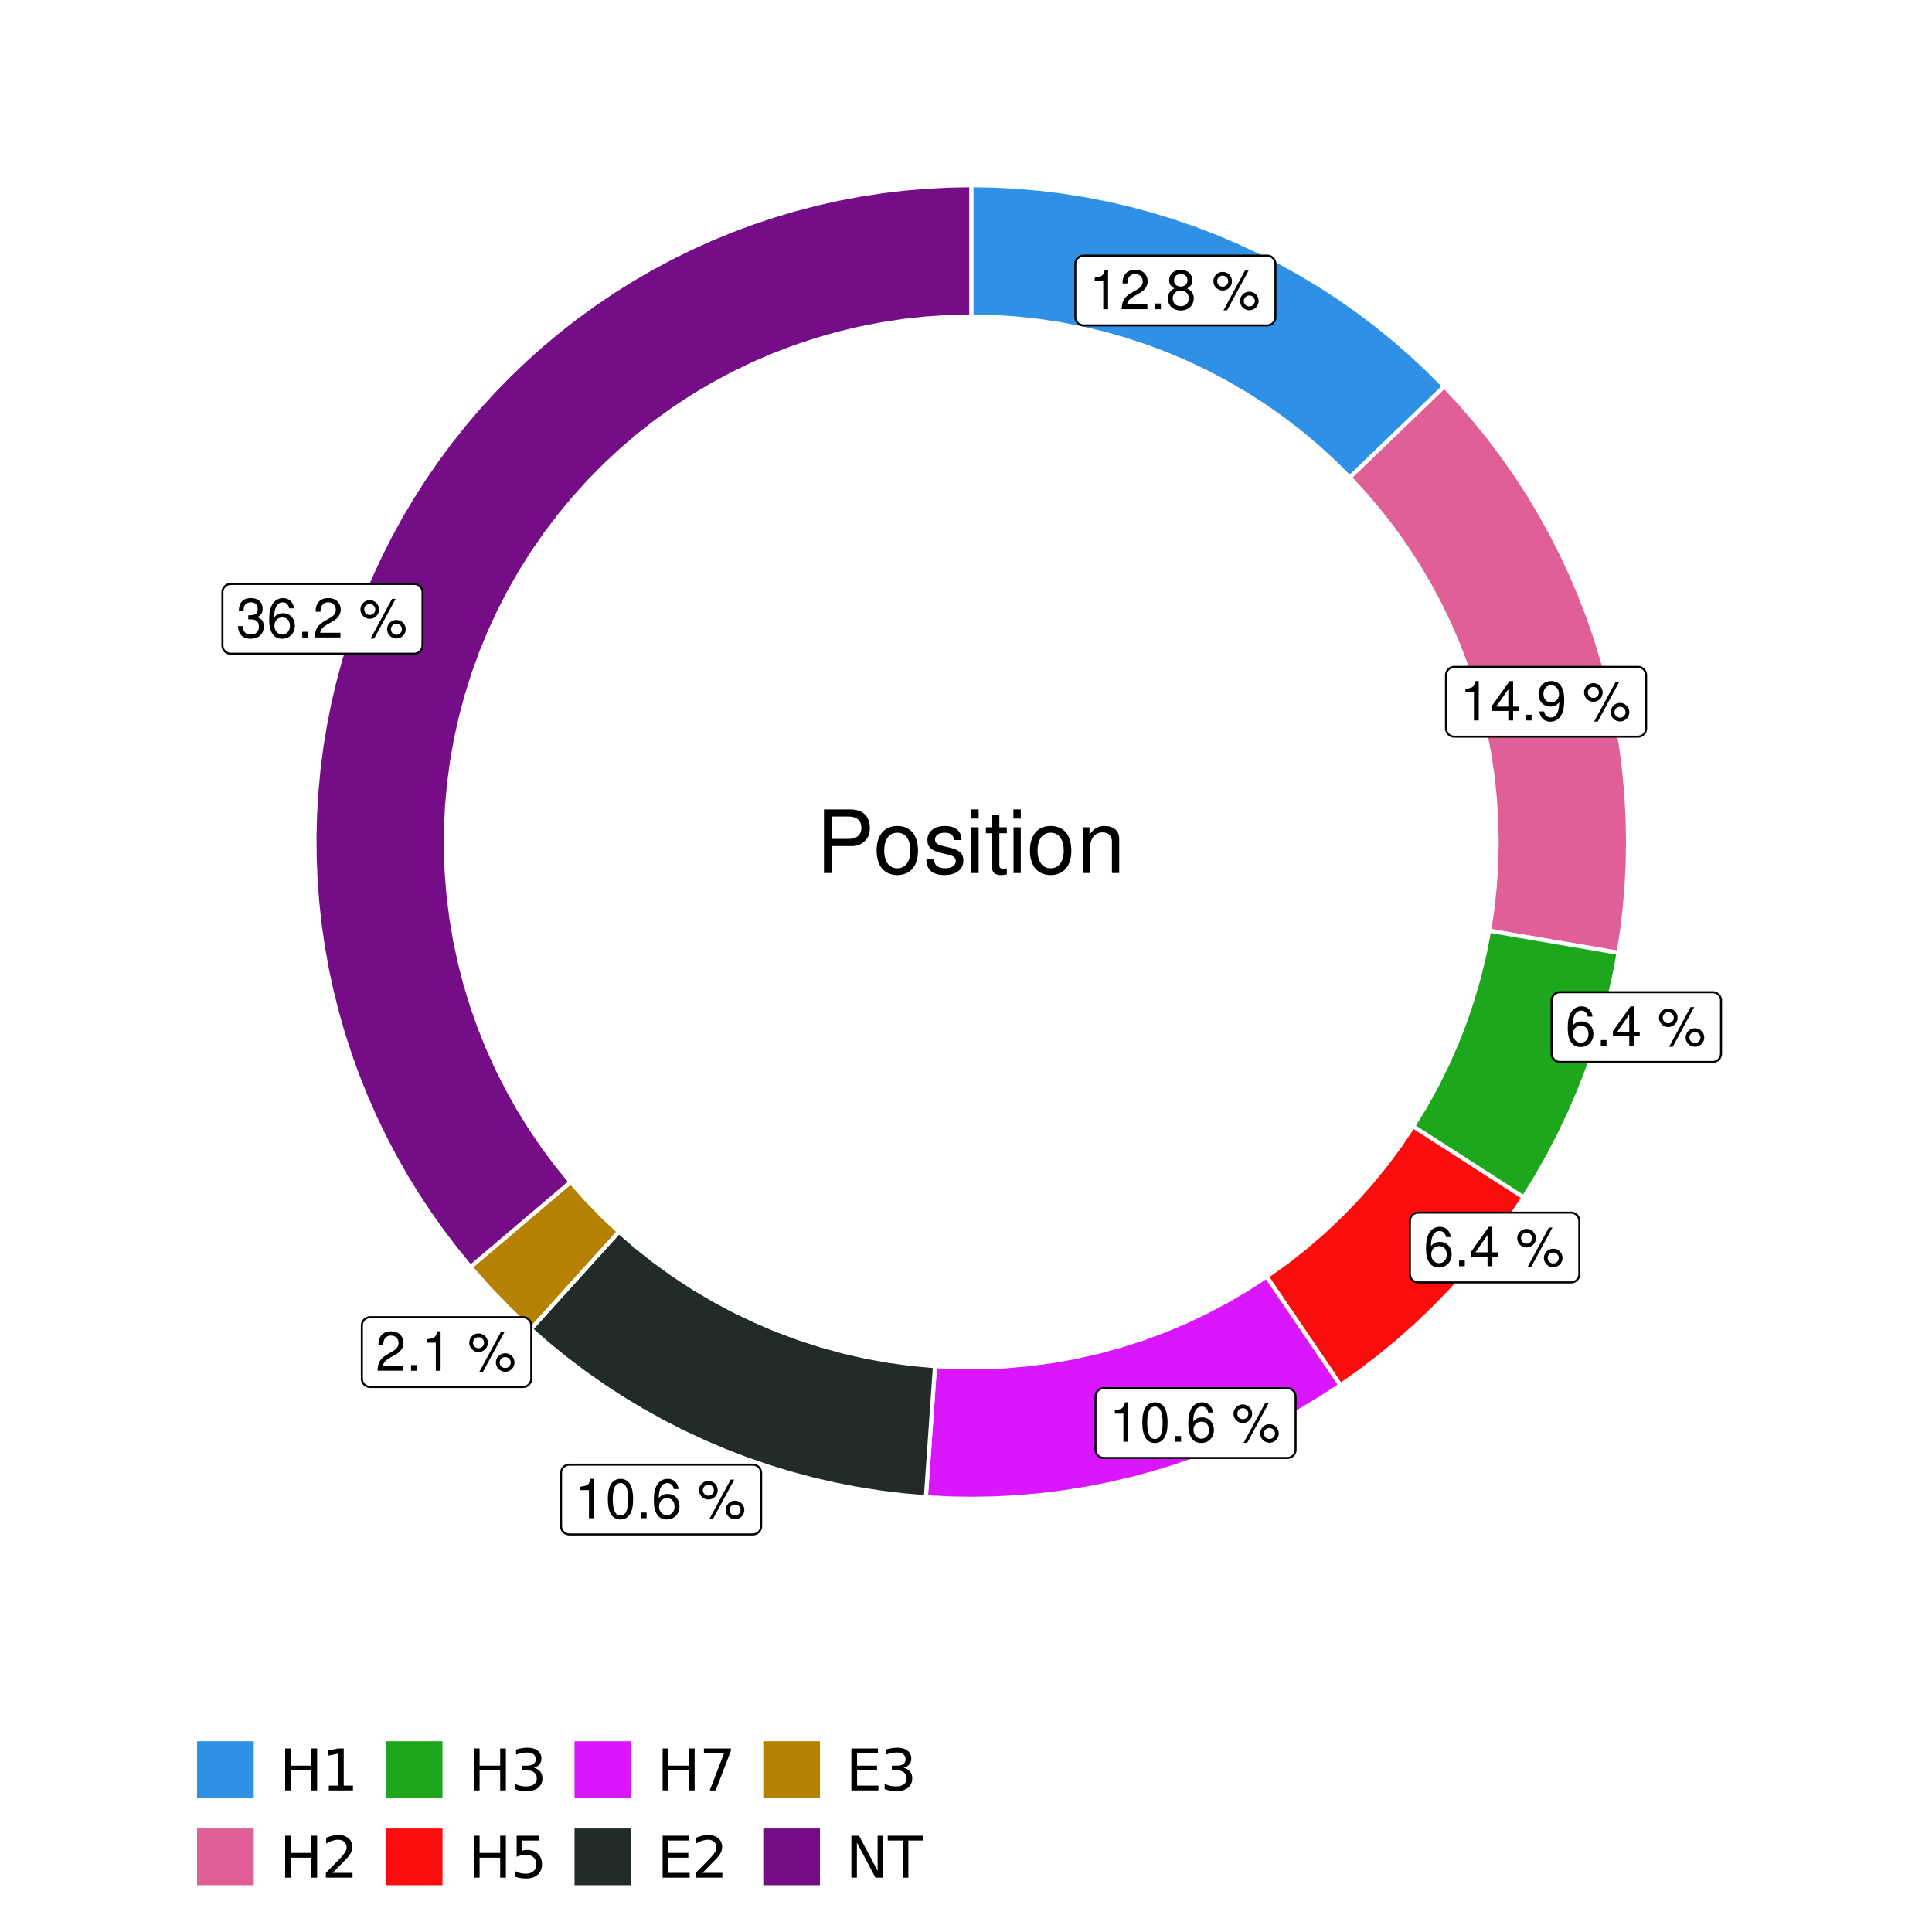 <?xml version="1.0" encoding="UTF-8"?>
<svg xmlns="http://www.w3.org/2000/svg" xmlns:xlink="http://www.w3.org/1999/xlink" width="504pt" height="504pt" viewBox="0 0 504 504" version="1.1">
<defs>
<g>
<symbol overflow="visible" id="glyph0-0">
<path style="stroke:none;" d=""/>
</symbol>
<symbol overflow="visible" id="glyph0-1">
<path style="stroke:none;" d="M 3.688 -7.328 L 3.688 0 L 4.938 0 L 4.938 -10.281 L 4.109 -10.281 C 3.672 -8.703 3.391 -8.484 1.453 -8.234 L 1.453 -7.328 Z M 3.688 -7.328 "/>
</symbol>
<symbol overflow="visible" id="glyph0-2">
<path style="stroke:none;" d="M 7.188 -1.234 L 1.891 -1.234 C 2.016 -2.094 2.469 -2.625 3.719 -3.391 L 5.141 -4.188 C 6.547 -4.969 7.266 -6.016 7.266 -7.281 C 7.266 -8.141 6.922 -8.922 6.328 -9.484 C 5.734 -10.031 4.984 -10.281 4.031 -10.281 C 2.766 -10.281 1.812 -9.828 1.25 -8.938 C 0.891 -8.406 0.734 -7.766 0.719 -6.719 L 1.969 -6.719 C 2 -7.422 2.094 -7.828 2.266 -8.172 C 2.594 -8.797 3.234 -9.188 4 -9.188 C 5.141 -9.188 5.984 -8.359 5.984 -7.25 C 5.984 -6.422 5.516 -5.719 4.625 -5.203 L 3.312 -4.438 C 1.203 -3.234 0.594 -2.266 0.484 -0.016 L 7.188 -0.016 Z M 7.188 -1.234 "/>
</symbol>
<symbol overflow="visible" id="glyph0-3">
<path style="stroke:none;" d="M 2.719 -1.484 L 1.234 -1.484 L 1.234 0 L 2.719 0 Z M 2.719 -1.484 "/>
</symbol>
<symbol overflow="visible" id="glyph0-4">
<path style="stroke:none;" d="M 5.562 -5.422 C 6.609 -6.062 6.938 -6.562 6.938 -7.531 C 6.938 -9.156 5.703 -10.281 3.906 -10.281 C 2.141 -10.281 0.875 -9.156 0.875 -7.547 C 0.875 -6.562 1.203 -6.078 2.25 -5.422 C 1.094 -4.828 0.531 -4 0.531 -2.859 C 0.531 -0.984 1.906 0.328 3.906 0.328 C 5.906 0.328 7.297 -0.984 7.297 -2.859 C 7.297 -4 6.719 -4.828 5.562 -5.422 Z M 3.906 -9.172 C 4.984 -9.172 5.656 -8.531 5.656 -7.5 C 5.656 -6.547 4.969 -5.906 3.906 -5.906 C 2.844 -5.906 2.156 -6.547 2.156 -7.531 C 2.156 -8.531 2.844 -9.172 3.906 -9.172 Z M 3.906 -4.844 C 5.156 -4.844 6.016 -4.031 6.016 -2.828 C 6.016 -1.594 5.172 -0.781 3.875 -0.781 C 2.656 -0.781 1.812 -1.625 1.812 -2.812 C 1.812 -4.031 2.641 -4.844 3.906 -4.844 Z M 3.906 -4.844 "/>
</symbol>
<symbol overflow="visible" id="glyph0-5">
<path style="stroke:none;" d=""/>
</symbol>
<symbol overflow="visible" id="glyph0-6">
<path style="stroke:none;" d="M 2.828 -9.734 C 1.5 -9.734 0.406 -8.641 0.406 -7.312 C 0.406 -5.969 1.5 -4.875 2.844 -4.875 C 4.172 -4.875 5.266 -5.969 5.266 -7.281 C 5.266 -8.656 4.188 -9.734 2.828 -9.734 Z M 2.828 -8.75 C 3.641 -8.75 4.281 -8.109 4.281 -7.297 C 4.281 -6.516 3.625 -5.875 2.844 -5.875 C 2.047 -5.875 1.391 -6.516 1.391 -7.312 C 1.391 -8.109 2.031 -8.75 2.828 -8.75 Z M 8.656 -10.078 L 3.047 0.281 L 3.984 0.281 L 9.594 -10.078 Z M 9.781 -4.578 C 8.453 -4.578 7.359 -3.5 7.359 -2.156 C 7.359 -0.812 8.453 0.266 9.797 0.266 C 11.125 0.266 12.219 -0.812 12.219 -2.141 C 12.219 -3.5 11.141 -4.578 9.781 -4.578 Z M 9.781 -3.578 C 10.594 -3.578 11.234 -2.938 11.234 -2.141 C 11.234 -1.359 10.578 -0.719 9.797 -0.719 C 8.984 -0.719 8.344 -1.359 8.344 -2.156 C 8.344 -2.938 8.984 -3.578 9.781 -3.578 Z M 9.781 -3.578 "/>
</symbol>
<symbol overflow="visible" id="glyph0-7">
<path style="stroke:none;" d="M 4.656 -2.484 L 4.656 0 L 5.906 0 L 5.906 -2.484 L 7.391 -2.484 L 7.391 -3.609 L 5.906 -3.609 L 5.906 -10.281 L 4.984 -10.281 L 0.391 -3.812 L 0.391 -2.484 Z M 4.656 -3.609 L 1.5 -3.609 L 4.656 -8.141 Z M 4.656 -3.609 "/>
</symbol>
<symbol overflow="visible" id="glyph0-8">
<path style="stroke:none;" d="M 0.75 -2.344 C 1 -0.672 2.078 0.328 3.609 0.328 C 4.734 0.328 5.734 -0.219 6.328 -1.141 C 6.953 -2.141 7.234 -3.391 7.234 -5.266 C 7.234 -7 6.984 -8.094 6.391 -9 C 5.828 -9.844 4.953 -10.281 3.844 -10.281 C 1.922 -10.281 0.547 -8.844 0.547 -6.859 C 0.547 -4.969 1.812 -3.625 3.641 -3.625 C 4.594 -3.625 5.297 -3.969 5.938 -4.75 C 5.922 -2.188 5.141 -0.781 3.703 -0.781 C 2.812 -0.781 2.203 -1.344 2 -2.344 Z M 3.828 -9.188 C 4.984 -9.188 5.875 -8.203 5.875 -6.875 C 5.875 -5.609 5.016 -4.734 3.781 -4.734 C 2.578 -4.734 1.812 -5.594 1.812 -6.953 C 1.812 -8.25 2.656 -9.188 3.828 -9.188 Z M 3.828 -9.188 "/>
</symbol>
<symbol overflow="visible" id="glyph0-9">
<path style="stroke:none;" d="M 7.078 -7.609 C 6.844 -9.281 5.766 -10.281 4.219 -10.281 C 3.109 -10.281 2.125 -9.734 1.516 -8.812 C 0.875 -7.812 0.609 -6.562 0.609 -4.688 C 0.609 -2.953 0.859 -1.859 1.469 -0.953 C 2 -0.109 2.891 0.328 4 0.328 C 5.922 0.328 7.297 -1.109 7.297 -3.109 C 7.297 -5 6.016 -6.344 4.203 -6.344 C 3.219 -6.344 2.438 -5.969 1.891 -5.219 C 1.906 -7.766 2.703 -9.172 4.141 -9.172 C 5.016 -9.172 5.625 -8.609 5.828 -7.609 Z M 4.047 -5.234 C 5.266 -5.234 6.016 -4.375 6.016 -3.016 C 6.016 -1.719 5.156 -0.781 4.016 -0.781 C 2.844 -0.781 1.969 -1.766 1.969 -3.078 C 1.969 -4.344 2.812 -5.234 4.047 -5.234 Z M 4.047 -5.234 "/>
</symbol>
<symbol overflow="visible" id="glyph0-10">
<path style="stroke:none;" d="M 3.906 -10.281 C 2.969 -10.281 2.125 -9.859 1.594 -9.156 C 0.938 -8.25 0.609 -6.875 0.609 -4.984 C 0.609 -1.5 1.75 0.328 3.906 0.328 C 6.047 0.328 7.203 -1.5 7.203 -4.891 C 7.203 -6.875 6.891 -8.219 6.234 -9.156 C 5.703 -9.875 4.859 -10.281 3.906 -10.281 Z M 3.906 -9.172 C 5.266 -9.172 5.922 -7.797 5.922 -5 C 5.922 -2.078 5.281 -0.719 3.875 -0.719 C 2.562 -0.719 1.891 -2.141 1.891 -4.969 C 1.891 -7.797 2.562 -9.172 3.906 -9.172 Z M 3.906 -9.172 "/>
</symbol>
<symbol overflow="visible" id="glyph0-11">
<path style="stroke:none;" d="M 3.141 -4.734 L 3.828 -4.734 C 5.188 -4.734 5.922 -4.094 5.922 -2.859 C 5.922 -1.562 5.141 -0.781 3.844 -0.781 C 2.453 -0.781 1.797 -1.484 1.703 -2.984 L 0.453 -2.984 C 0.516 -2.156 0.656 -1.625 0.891 -1.172 C 1.422 -0.172 2.406 0.328 3.781 0.328 C 5.859 0.328 7.188 -0.922 7.188 -2.875 C 7.188 -4.188 6.703 -4.891 5.484 -5.312 C 6.422 -5.703 6.891 -6.406 6.891 -7.453 C 6.891 -9.219 5.75 -10.281 3.828 -10.281 C 1.797 -10.281 0.719 -9.141 0.672 -6.969 L 1.922 -6.969 C 1.938 -7.594 1.984 -7.953 2.141 -8.266 C 2.438 -8.844 3.062 -9.188 3.844 -9.188 C 4.953 -9.188 5.609 -8.516 5.609 -7.406 C 5.609 -6.688 5.359 -6.234 4.812 -6 C 4.469 -5.859 4.016 -5.797 3.141 -5.781 Z M 3.141 -4.734 "/>
</symbol>
<symbol overflow="visible" id="glyph1-0">
<path style="stroke:none;" d=""/>
</symbol>
<symbol overflow="visible" id="glyph1-1">
<path style="stroke:none;" d="M 4.188 -7.031 L 9.406 -7.031 C 10.703 -7.031 11.719 -7.422 12.609 -8.219 C 13.609 -9.125 14.047 -10.203 14.047 -11.719 C 14.047 -14.844 12.203 -16.594 8.922 -16.594 L 2.078 -16.594 L 2.078 0 L 4.188 0 Z M 4.188 -8.906 L 4.188 -14.734 L 8.609 -14.734 C 10.625 -14.734 11.844 -13.641 11.844 -11.812 C 11.844 -10 10.625 -8.906 8.609 -8.906 Z M 4.188 -8.906 "/>
</symbol>
<symbol overflow="visible" id="glyph1-2">
<path style="stroke:none;" d="M 6.188 -12.266 C 2.828 -12.266 0.812 -9.875 0.812 -5.875 C 0.812 -1.844 2.828 0.531 6.219 0.531 C 9.578 0.531 11.609 -1.859 11.609 -5.781 C 11.609 -9.922 9.656 -12.266 6.188 -12.266 Z M 6.219 -10.516 C 8.359 -10.516 9.625 -8.766 9.625 -5.812 C 9.625 -2.984 8.312 -1.234 6.219 -1.234 C 4.094 -1.234 2.797 -2.984 2.797 -5.875 C 2.797 -8.766 4.094 -10.516 6.219 -10.516 Z M 6.219 -10.516 "/>
</symbol>
<symbol overflow="visible" id="glyph1-3">
<path style="stroke:none;" d="M 9.969 -8.609 C 9.953 -10.953 8.406 -12.266 5.641 -12.266 C 2.875 -12.266 1.062 -10.844 1.062 -8.625 C 1.062 -6.766 2.031 -5.875 4.844 -5.188 L 6.625 -4.766 C 7.938 -4.438 8.469 -3.969 8.469 -3.125 C 8.469 -1.984 7.359 -1.234 5.688 -1.234 C 4.672 -1.234 3.797 -1.531 3.328 -2.031 C 3.031 -2.375 2.891 -2.703 2.781 -3.547 L 0.781 -3.547 C 0.859 -0.797 2.406 0.531 5.531 0.531 C 8.531 0.531 10.453 -0.953 10.453 -3.25 C 10.453 -5.031 9.453 -6.016 7.078 -6.578 L 5.266 -7.016 C 3.703 -7.375 3.047 -7.875 3.047 -8.719 C 3.047 -9.828 4.031 -10.516 5.578 -10.516 C 7.109 -10.516 7.922 -9.859 7.969 -8.609 Z M 9.969 -8.609 "/>
</symbol>
<symbol overflow="visible" id="glyph1-4">
<path style="stroke:none;" d="M 3.422 -11.922 L 1.531 -11.922 L 1.531 0 L 3.422 0 Z M 3.422 -16.594 L 1.5 -16.594 L 1.5 -14.203 L 3.422 -14.203 Z M 3.422 -16.594 "/>
</symbol>
<symbol overflow="visible" id="glyph1-5">
<path style="stroke:none;" d="M 5.781 -11.922 L 3.828 -11.922 L 3.828 -15.203 L 1.938 -15.203 L 1.938 -11.922 L 0.312 -11.922 L 0.312 -10.375 L 1.938 -10.375 L 1.938 -1.359 C 1.938 -0.141 2.75 0.531 4.234 0.531 C 4.734 0.531 5.141 0.484 5.781 0.359 L 5.781 -1.234 C 5.516 -1.156 5.266 -1.141 4.875 -1.141 C 4.047 -1.141 3.828 -1.359 3.828 -2.203 L 3.828 -10.375 L 5.781 -10.375 Z M 5.781 -11.922 "/>
</symbol>
<symbol overflow="visible" id="glyph1-6">
<path style="stroke:none;" d="M 1.594 -11.922 L 1.594 0 L 3.5 0 L 3.5 -6.578 C 3.5 -9.016 4.781 -10.609 6.734 -10.609 C 8.234 -10.609 9.203 -9.703 9.203 -8.266 L 9.203 0 L 11.094 0 L 11.094 -9.016 C 11.094 -11 9.609 -12.266 7.312 -12.266 C 5.531 -12.266 4.391 -11.594 3.344 -9.922 L 3.344 -11.922 Z M 1.594 -11.922 "/>
</symbol>
<symbol overflow="visible" id="glyph2-0">
<path style="stroke:none;" d="M 0.75 2.656 L 0.75 -10.578 L 8.25 -10.578 L 8.25 2.656 Z M 1.594 1.812 L 7.406 1.812 L 7.406 -9.734 L 1.594 -9.734 Z M 1.594 1.812 "/>
</symbol>
<symbol overflow="visible" id="glyph2-1">
<path style="stroke:none;" d="M 1.469 -10.938 L 2.953 -10.938 L 2.953 -6.453 L 8.328 -6.453 L 8.328 -10.938 L 9.812 -10.938 L 9.812 0 L 8.328 0 L 8.328 -5.203 L 2.953 -5.203 L 2.953 0 L 1.469 0 Z M 1.469 -10.938 "/>
</symbol>
<symbol overflow="visible" id="glyph2-2">
<path style="stroke:none;" d="M 1.859 -1.25 L 4.281 -1.25 L 4.281 -9.594 L 1.641 -9.062 L 1.641 -10.406 L 4.266 -10.938 L 5.75 -10.938 L 5.75 -1.25 L 8.156 -1.25 L 8.156 0 L 1.859 0 Z M 1.859 -1.25 "/>
</symbol>
<symbol overflow="visible" id="glyph2-3">
<path style="stroke:none;" d="M 2.875 -1.25 L 8.047 -1.25 L 8.047 0 L 1.094 0 L 1.094 -1.25 C 1.656 -1.82 2.422 -2.598 3.391 -3.578 C 4.359 -4.555 4.969 -5.191 5.219 -5.484 C 5.695 -6.016 6.031 -6.461 6.219 -6.828 C 6.406 -7.203 6.5 -7.566 6.5 -7.922 C 6.5 -8.504 6.297 -8.977 5.891 -9.344 C 5.484 -9.707 4.953 -9.891 4.297 -9.891 C 3.828 -9.891 3.332 -9.805 2.812 -9.641 C 2.301 -9.484 1.754 -9.238 1.172 -8.906 L 1.172 -10.406 C 1.766 -10.645 2.32 -10.828 2.844 -10.953 C 3.363 -11.078 3.836 -11.141 4.266 -11.141 C 5.398 -11.141 6.301 -10.852 6.969 -10.281 C 7.645 -9.719 7.984 -8.961 7.984 -8.016 C 7.984 -7.566 7.898 -7.141 7.734 -6.734 C 7.566 -6.328 7.258 -5.852 6.812 -5.312 C 6.688 -5.164 6.297 -4.754 5.641 -4.078 C 4.992 -3.398 4.07 -2.457 2.875 -1.25 Z M 2.875 -1.25 "/>
</symbol>
<symbol overflow="visible" id="glyph2-4">
<path style="stroke:none;" d="M 6.094 -5.891 C 6.801 -5.742 7.352 -5.43 7.75 -4.953 C 8.145 -4.473 8.344 -3.879 8.344 -3.172 C 8.344 -2.098 7.969 -1.266 7.219 -0.672 C 6.477 -0.078 5.426 0.219 4.062 0.219 C 3.602 0.219 3.129 0.172 2.641 0.078 C 2.16 -0.016 1.66 -0.148 1.141 -0.328 L 1.141 -1.766 C 1.555 -1.523 2.004 -1.344 2.484 -1.219 C 2.973 -1.094 3.484 -1.031 4.016 -1.031 C 4.941 -1.031 5.648 -1.211 6.141 -1.578 C 6.629 -1.941 6.875 -2.473 6.875 -3.172 C 6.875 -3.816 6.645 -4.32 6.188 -4.688 C 5.738 -5.051 5.113 -5.234 4.312 -5.234 L 3.031 -5.234 L 3.031 -6.453 L 4.359 -6.453 C 5.086 -6.453 5.645 -6.598 6.031 -6.891 C 6.414 -7.18 6.609 -7.598 6.609 -8.141 C 6.609 -8.703 6.41 -9.133 6.016 -9.438 C 5.617 -9.738 5.051 -9.891 4.312 -9.891 C 3.906 -9.891 3.469 -9.844 3 -9.75 C 2.539 -9.664 2.031 -9.531 1.469 -9.344 L 1.469 -10.672 C 2.031 -10.828 2.555 -10.941 3.047 -11.016 C 3.535 -11.098 4 -11.141 4.438 -11.141 C 5.562 -11.141 6.453 -10.883 7.109 -10.375 C 7.766 -9.863 8.094 -9.172 8.094 -8.297 C 8.094 -7.691 7.914 -7.18 7.562 -6.766 C 7.219 -6.348 6.727 -6.055 6.094 -5.891 Z M 6.094 -5.891 "/>
</symbol>
<symbol overflow="visible" id="glyph2-5">
<path style="stroke:none;" d="M 1.625 -10.938 L 7.422 -10.938 L 7.422 -9.688 L 2.969 -9.688 L 2.969 -7.016 C 3.188 -7.086 3.398 -7.141 3.609 -7.172 C 3.828 -7.211 4.047 -7.234 4.266 -7.234 C 5.484 -7.234 6.445 -6.895 7.156 -6.219 C 7.875 -5.551 8.234 -4.648 8.234 -3.516 C 8.234 -2.336 7.863 -1.422 7.125 -0.766 C 6.395 -0.109 5.363 0.219 4.031 0.219 C 3.57 0.219 3.102 0.176 2.625 0.094 C 2.156 0.02 1.664 -0.094 1.156 -0.25 L 1.156 -1.75 C 1.594 -1.508 2.047 -1.328 2.516 -1.203 C 2.984 -1.086 3.477 -1.031 4 -1.031 C 4.852 -1.031 5.523 -1.25 6.016 -1.688 C 6.504 -2.133 6.75 -2.742 6.75 -3.516 C 6.75 -4.273 6.504 -4.875 6.016 -5.312 C 5.523 -5.758 4.852 -5.984 4 -5.984 C 3.602 -5.984 3.207 -5.938 2.812 -5.844 C 2.426 -5.758 2.031 -5.625 1.625 -5.438 Z M 1.625 -10.938 "/>
</symbol>
<symbol overflow="visible" id="glyph2-6">
<path style="stroke:none;" d="M 1.234 -10.938 L 8.266 -10.938 L 8.266 -10.312 L 4.297 0 L 2.75 0 L 6.484 -9.688 L 1.234 -9.688 Z M 1.234 -10.938 "/>
</symbol>
<symbol overflow="visible" id="glyph2-7">
<path style="stroke:none;" d="M 1.469 -10.938 L 8.391 -10.938 L 8.391 -9.688 L 2.953 -9.688 L 2.953 -6.453 L 8.156 -6.453 L 8.156 -5.203 L 2.953 -5.203 L 2.953 -1.25 L 8.516 -1.25 L 8.516 0 L 1.469 0 Z M 1.469 -10.938 "/>
</symbol>
<symbol overflow="visible" id="glyph2-8">
<path style="stroke:none;" d="M 1.469 -10.938 L 3.469 -10.938 L 8.312 -1.781 L 8.312 -10.938 L 9.75 -10.938 L 9.75 0 L 7.75 0 L 2.906 -9.141 L 2.906 0 L 1.469 0 Z M 1.469 -10.938 "/>
</symbol>
<symbol overflow="visible" id="glyph2-9">
<path style="stroke:none;" d="M -0.047 -10.938 L 9.203 -10.938 L 9.203 -9.688 L 5.328 -9.688 L 5.328 0 L 3.844 0 L 3.844 -9.688 L -0.047 -9.688 Z M -0.047 -10.938 "/>
</symbol>
</g>
<clipPath id="clip1">
  <path d="M 30.98 0 L 473.023 0 L 473.023 504 L 30.98 504 Z M 30.98 0 "/>
</clipPath>
<clipPath id="clip2">
  <path d="M 39.199 5.48 L 467.543 5.48 L 467.543 433.824 L 39.199 433.824 Z M 39.199 5.48 "/>
</clipPath>
</defs>
<g id="surface4">
<rect x="0" y="0" width="504" height="504" style="fill:rgb(100%,100%,100%);fill-opacity:1;stroke:none;"/>
<g clip-path="url(#clip1)" clip-rule="nonzero">
<path style="fill-rule:nonzero;fill:rgb(100%,100%,100%);fill-opacity:1;stroke-width:1.067;stroke-linecap:round;stroke-linejoin:round;stroke:rgb(100%,100%,100%);stroke-opacity:1;stroke-miterlimit:10;" d="M 30.98 504 L 473.023 504 L 473.023 0 L 30.98 0 Z M 30.98 504 "/>
</g>
<g clip-path="url(#clip2)" clip-rule="nonzero">
<path style=" stroke:none;fill-rule:nonzero;fill:rgb(100%,100%,100%);fill-opacity:1;" d="M 39.199 433.824 L 467.543 433.824 L 467.543 5.48 L 39.199 5.48 Z M 39.199 433.824 "/>
</g>
<path style="fill-rule:nonzero;fill:rgb(18.039%,56.863%,89.804%);fill-opacity:1;stroke-width:1.067;stroke-linecap:butt;stroke-linejoin:miter;stroke:rgb(100%,100%,100%);stroke-opacity:1;stroke-miterlimit:10;" d="M 352.102 124.574 L 361.977 115.066 L 366.914 110.309 L 371.848 105.555 L 376.785 100.801 L 372.555 96.562 L 368.18 92.469 L 363.664 88.531 L 359.012 84.758 L 354.23 81.148 L 349.328 77.707 L 344.305 74.438 L 339.172 71.348 L 333.938 68.438 L 328.602 65.715 L 323.172 63.176 L 317.66 60.832 L 312.07 58.684 L 306.406 56.73 L 300.676 54.973 L 294.891 53.422 L 289.055 52.07 L 283.172 50.926 L 277.258 49.988 L 271.312 49.254 L 265.344 48.734 L 259.359 48.418 L 253.371 48.312 L 253.371 82.582 L 259.172 82.703 L 264.961 83.074 L 270.73 83.684 L 276.469 84.543 L 282.164 85.641 L 287.809 86.977 L 293.391 88.555 L 298.902 90.367 L 304.336 92.406 L 309.672 94.68 L 314.91 97.172 L 320.039 99.887 L 325.047 102.816 L 329.926 105.953 L 334.668 109.293 L 339.266 112.832 L 343.711 116.562 L 347.992 120.48 Z M 352.102 124.574 "/>
<path style="fill-rule:nonzero;fill:rgb(88.235%,37.255%,60%);fill-opacity:1;stroke-width:1.067;stroke-linecap:butt;stroke-linejoin:miter;stroke:rgb(100%,100%,100%);stroke-opacity:1;stroke-miterlimit:10;" d="M 388.473 242.793 L 395.227 243.949 L 401.984 245.109 L 422.246 248.578 L 423.148 242.707 L 423.848 236.809 L 424.34 230.887 L 424.625 224.953 L 424.707 219.012 L 424.582 213.074 L 424.25 207.145 L 423.715 201.227 L 422.973 195.332 L 422.027 189.469 L 420.879 183.637 L 419.531 177.852 L 417.98 172.117 L 416.234 166.441 L 414.293 160.824 L 412.156 155.281 L 409.828 149.816 L 407.316 144.434 L 404.613 139.145 L 401.734 133.949 L 398.672 128.855 L 395.438 123.875 L 392.031 119.008 L 388.461 114.262 L 384.723 109.641 L 380.832 105.152 L 376.785 100.801 L 371.848 105.555 L 366.914 110.309 L 361.977 115.066 L 352.102 124.574 L 356.059 128.859 L 359.828 133.309 L 363.406 137.918 L 366.781 142.672 L 369.953 147.566 L 372.914 152.59 L 375.66 157.738 L 378.184 162.996 L 380.48 168.355 L 382.547 173.809 L 384.379 179.348 L 385.977 184.957 L 387.332 190.629 L 388.445 196.355 L 389.316 202.121 L 389.938 207.922 L 390.312 213.742 L 390.441 219.574 L 390.32 225.406 L 389.949 231.227 L 389.336 237.023 Z M 388.473 242.793 "/>
<path style="fill-rule:nonzero;fill:rgb(10.98%,65.49%,10.98%);fill-opacity:1;stroke-width:1.067;stroke-linecap:butt;stroke-linejoin:miter;stroke:rgb(100%,100%,100%);stroke-opacity:1;stroke-miterlimit:10;" d="M 368.637 293.824 L 374.402 297.531 L 380.164 301.238 L 385.93 304.949 L 391.691 308.656 L 397.457 312.367 L 400.746 307.039 L 403.844 301.594 L 406.738 296.039 L 409.426 290.383 L 411.906 284.633 L 414.176 278.793 L 416.23 272.875 L 418.066 266.891 L 419.684 260.84 L 421.078 254.73 L 422.246 248.578 L 401.984 245.109 L 395.227 243.949 L 388.473 242.793 L 387.305 248.805 L 385.867 254.758 L 384.168 260.641 L 382.207 266.441 L 379.988 272.148 L 377.516 277.754 L 374.797 283.242 L 371.836 288.602 Z M 368.637 293.824 "/>
<path style="fill-rule:nonzero;fill:rgb(98.431%,5.098%,5.098%);fill-opacity:1;stroke-width:1.067;stroke-linecap:butt;stroke-linejoin:miter;stroke:rgb(100%,100%,100%);stroke-opacity:1;stroke-miterlimit:10;" d="M 330.414 333.02 L 334.266 338.688 L 338.121 344.355 L 345.824 355.691 L 349.676 361.363 L 354.789 357.746 L 359.77 353.949 L 364.609 349.969 L 369.297 345.816 L 373.828 341.496 L 378.203 337.012 L 382.41 332.371 L 386.441 327.578 L 390.297 322.645 L 393.969 317.57 L 397.457 312.367 L 391.691 308.656 L 385.93 304.949 L 380.164 301.238 L 374.402 297.531 L 368.637 293.824 L 365.211 298.898 L 361.559 303.812 L 357.691 308.562 L 353.617 313.133 L 349.34 317.516 L 344.875 321.707 L 340.223 325.691 L 335.402 329.465 Z M 330.414 333.02 "/>
<path style="fill-rule:nonzero;fill:rgb(85.49%,8.627%,100%);fill-opacity:1;stroke-width:1.067;stroke-linecap:butt;stroke-linejoin:miter;stroke:rgb(100%,100%,100%);stroke-opacity:1;stroke-miterlimit:10;" d="M 243.902 356.395 L 243.43 363.23 L 242.957 370.07 L 242.012 383.742 L 241.539 390.582 L 247.535 390.891 L 253.539 390.988 L 259.543 390.879 L 265.543 390.555 L 271.523 390.023 L 277.484 389.285 L 283.414 388.336 L 289.309 387.18 L 295.156 385.816 L 300.953 384.25 L 306.691 382.48 L 312.367 380.512 L 317.969 378.344 L 323.492 375.984 L 328.926 373.43 L 334.27 370.688 L 339.512 367.758 L 344.648 364.648 L 349.676 361.363 L 345.824 355.691 L 338.121 344.355 L 334.266 338.688 L 330.414 333.02 L 325.309 336.328 L 320.059 339.406 L 314.676 342.246 L 309.172 344.848 L 303.562 347.203 L 297.852 349.305 L 292.051 351.148 L 286.176 352.738 L 280.238 354.062 L 274.246 355.121 L 268.211 355.914 L 262.148 356.441 L 256.066 356.695 L 249.984 356.68 Z M 243.902 356.395 "/>
<path style="fill-rule:nonzero;fill:rgb(13.333%,16.471%,16.471%);fill-opacity:1;stroke-width:1.067;stroke-linecap:butt;stroke-linejoin:miter;stroke:rgb(100%,100%,100%);stroke-opacity:1;stroke-miterlimit:10;" d="M 161.438 321.32 L 156.844 326.406 L 152.246 331.488 L 147.648 336.574 L 143.051 341.656 L 138.457 346.738 L 142.98 350.688 L 147.641 354.477 L 152.43 358.102 L 157.344 361.551 L 162.379 364.832 L 167.52 367.93 L 172.77 370.848 L 178.117 373.578 L 183.559 376.121 L 189.086 378.473 L 194.691 380.629 L 200.371 382.586 L 206.113 384.344 L 211.914 385.898 L 217.766 387.25 L 223.66 388.395 L 229.594 389.332 L 235.555 390.059 L 241.539 390.582 L 242.012 383.742 L 242.957 370.07 L 243.43 363.23 L 243.902 356.395 L 237.844 355.84 L 231.812 355.016 L 225.828 353.926 L 219.895 352.57 L 214.027 350.953 L 208.238 349.078 L 202.539 346.949 L 196.938 344.566 L 191.449 341.938 L 186.082 339.07 L 180.848 335.965 L 175.758 332.629 L 170.816 329.074 L 166.043 325.301 Z M 161.438 321.32 "/>
<path style="fill-rule:nonzero;fill:rgb(71.373%,50.588%,0%);fill-opacity:1;stroke-width:1.067;stroke-linecap:butt;stroke-linejoin:miter;stroke:rgb(100%,100%,100%);stroke-opacity:1;stroke-miterlimit:10;" d="M 148.863 308.344 L 138.41 317.211 L 133.188 321.648 L 122.734 330.516 L 127.734 336.152 L 132.98 341.562 L 138.457 346.738 L 143.051 341.656 L 147.648 336.574 L 152.246 331.488 L 156.844 326.406 L 161.438 321.32 L 157.059 317.184 L 152.863 312.852 Z M 148.863 308.344 "/>
<path style="fill-rule:nonzero;fill:rgb(45.882%,5.098%,52.549%);fill-opacity:1;stroke-width:1.067;stroke-linecap:butt;stroke-linejoin:miter;stroke:rgb(100%,100%,100%);stroke-opacity:1;stroke-miterlimit:10;" d="M 253.371 82.582 L 253.371 48.312 L 247.555 48.414 L 241.746 48.707 L 235.949 49.203 L 230.176 49.891 L 224.426 50.777 L 218.711 51.855 L 213.035 53.129 L 207.406 54.594 L 201.832 56.25 L 196.316 58.094 L 190.863 60.121 L 185.484 62.336 L 180.184 64.73 L 174.969 67.305 L 169.844 70.051 L 164.812 72.973 L 159.887 76.062 L 155.066 79.32 L 150.359 82.738 L 145.773 86.312 L 141.309 90.039 L 136.973 93.918 L 132.773 97.941 L 128.711 102.105 L 124.793 106.402 L 121.023 110.832 L 117.406 115.387 L 113.945 120.062 L 110.648 124.852 L 107.512 129.75 L 104.543 134.754 L 101.75 139.855 L 99.129 145.047 L 96.684 150.324 L 94.422 155.684 L 92.344 161.113 L 90.449 166.613 L 88.742 172.176 L 87.227 177.789 L 85.898 183.453 L 84.77 189.156 L 83.828 194.898 L 83.086 200.668 L 82.543 206.457 L 82.191 212.262 L 82.039 218.078 L 82.086 223.895 L 82.328 229.703 L 82.766 235.504 L 83.402 241.285 L 84.234 247.043 L 85.262 252.766 L 86.484 258.453 L 87.898 264.094 L 89.5 269.688 L 91.293 275.219 L 93.273 280.688 L 95.438 286.086 L 97.781 291.41 L 100.309 296.648 L 103.008 301.801 L 105.883 306.855 L 108.93 311.812 L 112.141 316.66 L 115.516 321.398 L 119.047 326.02 L 122.734 330.516 L 133.188 321.648 L 138.41 317.211 L 148.863 308.344 L 145.152 303.777 L 141.645 299.059 L 138.34 294.191 L 135.246 289.188 L 132.371 284.055 L 129.723 278.805 L 127.297 273.445 L 125.105 267.988 L 123.148 262.441 L 121.434 256.816 L 119.961 251.121 L 118.734 245.367 L 117.754 239.566 L 117.023 233.73 L 116.547 227.867 L 116.32 221.992 L 116.344 216.109 L 116.625 210.234 L 117.152 204.375 L 117.934 198.547 L 118.965 192.754 L 120.242 187.012 L 121.766 181.332 L 123.531 175.723 L 125.535 170.191 L 127.773 164.754 L 130.246 159.414 L 132.941 154.188 L 135.863 149.082 L 138.996 144.105 L 142.344 139.27 L 145.895 134.578 L 149.645 130.047 L 153.582 125.68 L 157.707 121.484 L 162.008 117.469 L 166.477 113.645 L 171.102 110.016 L 175.883 106.586 L 180.805 103.367 L 185.859 100.359 L 191.039 97.574 L 196.336 95.012 L 201.734 92.68 L 207.23 90.582 L 212.809 88.719 L 218.465 87.102 L 224.184 85.727 L 229.957 84.598 L 235.77 83.715 L 241.621 83.086 L 247.488 82.707 Z M 253.371 82.582 "/>
<path style="fill-rule:nonzero;fill:rgb(100%,100%,100%);fill-opacity:1;stroke-width:0.533;stroke-linecap:round;stroke-linejoin:round;stroke:rgb(0%,0%,0%);stroke-opacity:1;stroke-miterlimit:10;" d="M 282.68 84.891 L 330.559 84.891 L 330.473 84.891 L 330.82 84.875 L 331.16 84.805 L 331.484 84.684 L 331.785 84.508 L 332.055 84.289 L 332.285 84.027 L 332.473 83.734 L 332.609 83.414 L 332.691 83.078 L 332.719 82.73 L 332.719 68.852 L 332.691 68.504 L 332.609 68.168 L 332.473 67.848 L 332.285 67.555 L 332.055 67.293 L 331.785 67.074 L 331.484 66.898 L 331.16 66.777 L 330.82 66.707 L 330.559 66.691 L 282.68 66.691 L 282.941 66.707 L 282.594 66.691 L 282.246 66.734 L 281.914 66.832 L 281.602 66.98 L 281.312 67.18 L 281.062 67.418 L 280.855 67.695 L 280.691 68.004 L 280.582 68.336 L 280.527 68.676 L 280.52 68.852 L 280.52 82.73 L 280.527 82.559 L 280.527 82.906 L 280.582 83.25 L 280.691 83.578 L 280.855 83.887 L 281.062 84.164 L 281.312 84.406 L 281.602 84.602 L 281.914 84.75 L 282.246 84.848 L 282.594 84.891 Z M 282.68 84.891 "/>
<g style="fill:rgb(0%,0%,0%);fill-opacity:1;">
  <use xlink:href="#glyph0-1" x="284.121" y="80.663"/>
  <use xlink:href="#glyph0-2" x="292.121" y="80.663"/>
  <use xlink:href="#glyph0-3" x="300.121" y="80.663"/>
  <use xlink:href="#glyph0-4" x="304.121" y="80.663"/>
  <use xlink:href="#glyph0-5" x="312.121" y="80.663"/>
  <use xlink:href="#glyph0-6" x="316.121" y="80.663"/>
</g>
<path style="fill-rule:nonzero;fill:rgb(100%,100%,100%);fill-opacity:1;stroke-width:0.533;stroke-linecap:round;stroke-linejoin:round;stroke:rgb(0%,0%,0%);stroke-opacity:1;stroke-miterlimit:10;" d="M 379.379 192.172 L 427.262 192.172 L 427.172 192.168 L 427.52 192.156 L 427.859 192.086 L 428.188 191.965 L 428.488 191.789 L 428.758 191.57 L 428.988 191.309 L 429.172 191.016 L 429.309 190.695 L 429.391 190.359 L 429.418 190.012 L 429.418 176.133 L 429.391 175.785 L 429.309 175.449 L 429.172 175.129 L 428.988 174.832 L 428.758 174.574 L 428.488 174.355 L 428.188 174.18 L 427.859 174.059 L 427.52 173.988 L 427.262 173.973 L 379.379 173.973 L 379.641 173.988 L 379.293 173.973 L 378.949 174.016 L 378.613 174.113 L 378.301 174.262 L 378.016 174.457 L 377.762 174.699 L 377.555 174.977 L 377.395 175.285 L 377.281 175.613 L 377.227 175.957 L 377.219 176.133 L 377.219 190.012 L 377.227 189.836 L 377.227 190.184 L 377.281 190.527 L 377.395 190.859 L 377.555 191.164 L 377.762 191.445 L 378.016 191.684 L 378.301 191.883 L 378.613 192.031 L 378.949 192.129 L 379.293 192.168 Z M 379.379 192.172 "/>
<g style="fill:rgb(0%,0%,0%);fill-opacity:1;">
  <use xlink:href="#glyph0-1" x="380.82" y="187.94"/>
  <use xlink:href="#glyph0-7" x="388.82" y="187.94"/>
  <use xlink:href="#glyph0-3" x="396.82" y="187.94"/>
  <use xlink:href="#glyph0-8" x="400.82" y="187.94"/>
  <use xlink:href="#glyph0-5" x="408.82" y="187.94"/>
  <use xlink:href="#glyph0-6" x="412.82" y="187.94"/>
</g>
<path style="fill-rule:nonzero;fill:rgb(100%,100%,100%);fill-opacity:1;stroke-width:0.533;stroke-linecap:round;stroke-linejoin:round;stroke:rgb(0%,0%,0%);stroke-opacity:1;stroke-miterlimit:10;" d="M 406.926 277.031 L 446.805 277.031 L 446.719 277.031 L 447.066 277.016 L 447.406 276.945 L 447.73 276.824 L 448.031 276.648 L 448.301 276.43 L 448.531 276.172 L 448.719 275.875 L 448.855 275.555 L 448.938 275.219 L 448.965 274.871 L 448.965 260.992 L 448.938 260.645 L 448.855 260.309 L 448.719 259.988 L 448.531 259.695 L 448.301 259.434 L 448.031 259.215 L 447.73 259.043 L 447.406 258.918 L 447.066 258.848 L 446.805 258.832 L 406.926 258.832 L 407.188 258.848 L 406.84 258.836 L 406.492 258.875 L 406.16 258.973 L 405.848 259.121 L 405.559 259.32 L 405.309 259.559 L 405.102 259.84 L 404.938 260.145 L 404.828 260.477 L 404.773 260.82 L 404.766 260.992 L 404.766 274.871 L 404.773 274.699 L 404.773 275.047 L 404.828 275.391 L 404.938 275.719 L 405.102 276.027 L 405.309 276.305 L 405.559 276.547 L 405.848 276.742 L 406.16 276.891 L 406.492 276.988 L 406.84 277.031 Z M 406.926 277.031 "/>
<g style="fill:rgb(0%,0%,0%);fill-opacity:1;">
  <use xlink:href="#glyph0-9" x="408.367" y="272.804"/>
  <use xlink:href="#glyph0-3" x="416.367" y="272.804"/>
  <use xlink:href="#glyph0-7" x="420.367" y="272.804"/>
  <use xlink:href="#glyph0-5" x="428.367" y="272.804"/>
  <use xlink:href="#glyph0-6" x="432.367" y="272.804"/>
</g>
<path style="fill-rule:nonzero;fill:rgb(100%,100%,100%);fill-opacity:1;stroke-width:0.533;stroke-linecap:round;stroke-linejoin:round;stroke:rgb(0%,0%,0%);stroke-opacity:1;stroke-miterlimit:10;" d="M 369.957 334.543 L 409.836 334.543 L 409.75 334.543 L 410.098 334.527 L 410.438 334.461 L 410.762 334.336 L 411.062 334.164 L 411.332 333.941 L 411.562 333.684 L 411.75 333.387 L 411.887 333.07 L 411.969 332.73 L 411.996 332.383 L 411.996 318.504 L 411.969 318.16 L 411.887 317.82 L 411.75 317.5 L 411.562 317.207 L 411.332 316.945 L 411.062 316.727 L 410.762 316.555 L 410.438 316.43 L 410.098 316.359 L 409.836 316.344 L 369.957 316.344 L 370.219 316.359 L 369.871 316.348 L 369.523 316.387 L 369.191 316.484 L 368.875 316.633 L 368.59 316.832 L 368.34 317.074 L 368.133 317.352 L 367.969 317.656 L 367.859 317.988 L 367.805 318.332 L 367.797 318.504 L 367.797 332.383 L 367.805 332.211 L 367.805 332.559 L 367.859 332.902 L 367.969 333.23 L 368.133 333.539 L 368.34 333.816 L 368.59 334.059 L 368.875 334.254 L 369.191 334.406 L 369.523 334.5 L 369.871 334.543 Z M 369.957 334.543 "/>
<g style="fill:rgb(0%,0%,0%);fill-opacity:1;">
  <use xlink:href="#glyph0-9" x="371.398" y="330.315"/>
  <use xlink:href="#glyph0-3" x="379.398" y="330.315"/>
  <use xlink:href="#glyph0-7" x="383.398" y="330.315"/>
  <use xlink:href="#glyph0-5" x="391.398" y="330.315"/>
  <use xlink:href="#glyph0-6" x="395.398" y="330.315"/>
</g>
<path style="fill-rule:nonzero;fill:rgb(100%,100%,100%);fill-opacity:1;stroke-width:0.533;stroke-linecap:round;stroke-linejoin:round;stroke:rgb(0%,0%,0%);stroke-opacity:1;stroke-miterlimit:10;" d="M 287.941 380.336 L 335.82 380.336 L 335.734 380.336 L 336.082 380.32 L 336.422 380.25 L 336.746 380.129 L 337.047 379.953 L 337.316 379.734 L 337.547 379.473 L 337.734 379.18 L 337.871 378.859 L 337.953 378.523 L 337.98 378.176 L 337.98 364.297 L 337.953 363.949 L 337.871 363.613 L 337.734 363.293 L 337.547 363 L 337.316 362.738 L 337.047 362.52 L 336.746 362.344 L 336.422 362.223 L 336.082 362.152 L 335.82 362.137 L 287.941 362.137 L 288.199 362.152 L 287.855 362.137 L 287.508 362.18 L 287.176 362.277 L 286.859 362.426 L 286.574 362.621 L 286.324 362.863 L 286.113 363.141 L 285.953 363.449 L 285.844 363.777 L 285.789 364.121 L 285.781 364.297 L 285.781 378.176 L 285.789 378.004 L 285.789 378.352 L 285.844 378.691 L 285.953 379.023 L 286.113 379.332 L 286.324 379.609 L 286.574 379.848 L 286.859 380.047 L 287.176 380.195 L 287.508 380.293 L 287.855 380.336 Z M 287.941 380.336 "/>
<g style="fill:rgb(0%,0%,0%);fill-opacity:1;">
  <use xlink:href="#glyph0-1" x="289.379" y="376.104"/>
  <use xlink:href="#glyph0-10" x="297.379" y="376.104"/>
  <use xlink:href="#glyph0-3" x="305.379" y="376.104"/>
  <use xlink:href="#glyph0-9" x="309.379" y="376.104"/>
  <use xlink:href="#glyph0-5" x="317.379" y="376.104"/>
  <use xlink:href="#glyph0-6" x="321.379" y="376.104"/>
</g>
<path style="fill-rule:nonzero;fill:rgb(100%,100%,100%);fill-opacity:1;stroke-width:0.533;stroke-linecap:round;stroke-linejoin:round;stroke:rgb(0%,0%,0%);stroke-opacity:1;stroke-miterlimit:10;" d="M 148.52 400.289 L 196.398 400.289 L 196.312 400.285 L 196.656 400.27 L 197 400.203 L 197.324 400.078 L 197.625 399.906 L 197.895 399.684 L 198.125 399.426 L 198.309 399.133 L 198.445 398.812 L 198.531 398.473 L 198.559 398.129 L 198.559 384.246 L 198.531 383.902 L 198.445 383.562 L 198.309 383.242 L 198.125 382.949 L 197.895 382.688 L 197.625 382.469 L 197.324 382.297 L 197 382.172 L 196.656 382.102 L 196.398 382.086 L 148.52 382.086 L 148.777 382.102 L 148.43 382.09 L 148.086 382.133 L 147.75 382.227 L 147.438 382.375 L 147.152 382.574 L 146.902 382.816 L 146.691 383.094 L 146.531 383.402 L 146.422 383.73 L 146.363 384.074 L 146.359 384.246 L 146.359 398.129 L 146.363 397.953 L 146.363 398.301 L 146.422 398.645 L 146.531 398.973 L 146.691 399.281 L 146.902 399.559 L 147.152 399.801 L 147.438 399.996 L 147.75 400.148 L 148.086 400.242 L 148.43 400.285 Z M 148.52 400.289 "/>
<g style="fill:rgb(0%,0%,0%);fill-opacity:1;">
  <use xlink:href="#glyph0-1" x="149.957" y="396.058"/>
  <use xlink:href="#glyph0-10" x="157.957" y="396.058"/>
  <use xlink:href="#glyph0-3" x="165.957" y="396.058"/>
  <use xlink:href="#glyph0-9" x="169.957" y="396.058"/>
  <use xlink:href="#glyph0-5" x="177.957" y="396.058"/>
  <use xlink:href="#glyph0-6" x="181.957" y="396.058"/>
</g>
<path style="fill-rule:nonzero;fill:rgb(100%,100%,100%);fill-opacity:1;stroke-width:0.533;stroke-linecap:round;stroke-linejoin:round;stroke:rgb(0%,0%,0%);stroke-opacity:1;stroke-miterlimit:10;" d="M 96.559 361.816 L 136.438 361.816 L 136.352 361.816 L 136.699 361.801 L 137.039 361.73 L 137.363 361.609 L 137.664 361.434 L 137.934 361.215 L 138.164 360.953 L 138.352 360.66 L 138.488 360.34 L 138.57 360.004 L 138.598 359.656 L 138.598 345.777 L 138.57 345.43 L 138.488 345.094 L 138.352 344.773 L 138.164 344.48 L 137.934 344.219 L 137.664 344 L 137.363 343.824 L 137.039 343.703 L 136.699 343.633 L 136.438 343.617 L 96.559 343.617 L 96.82 343.633 L 96.473 343.617 L 96.125 343.66 L 95.793 343.758 L 95.477 343.906 L 95.191 344.105 L 94.941 344.344 L 94.734 344.621 L 94.57 344.93 L 94.461 345.262 L 94.406 345.602 L 94.398 345.777 L 94.398 359.656 L 94.406 359.484 L 94.406 359.832 L 94.461 360.172 L 94.57 360.504 L 94.734 360.812 L 94.941 361.09 L 95.191 361.328 L 95.477 361.527 L 95.793 361.676 L 96.125 361.773 L 96.473 361.816 Z M 96.559 361.816 "/>
<g style="fill:rgb(0%,0%,0%);fill-opacity:1;">
  <use xlink:href="#glyph0-2" x="98" y="357.589"/>
  <use xlink:href="#glyph0-3" x="106" y="357.589"/>
  <use xlink:href="#glyph0-1" x="110" y="357.589"/>
  <use xlink:href="#glyph0-5" x="118" y="357.589"/>
  <use xlink:href="#glyph0-6" x="122" y="357.589"/>
</g>
<path style="fill-rule:nonzero;fill:rgb(100%,100%,100%);fill-opacity:1;stroke-width:0.533;stroke-linecap:round;stroke-linejoin:round;stroke:rgb(0%,0%,0%);stroke-opacity:1;stroke-miterlimit:10;" d="M 60.184 170.535 L 108.062 170.535 L 107.977 170.531 L 108.324 170.52 L 108.664 170.449 L 108.988 170.324 L 109.289 170.152 L 109.559 169.934 L 109.789 169.672 L 109.977 169.379 L 110.113 169.059 L 110.195 168.719 L 110.223 168.375 L 110.223 154.492 L 110.195 154.148 L 110.113 153.809 L 109.977 153.492 L 109.789 153.195 L 109.559 152.938 L 109.289 152.715 L 108.988 152.543 L 108.664 152.418 L 108.324 152.352 L 108.062 152.336 L 60.184 152.336 L 60.441 152.352 L 60.098 152.336 L 59.75 152.379 L 59.418 152.473 L 59.102 152.625 L 58.816 152.82 L 58.566 153.062 L 58.355 153.34 L 58.195 153.648 L 58.086 153.977 L 58.031 154.32 L 58.023 154.492 L 58.023 168.375 L 58.031 168.199 L 58.031 168.547 L 58.086 168.891 L 58.195 169.223 L 58.355 169.527 L 58.566 169.805 L 58.816 170.047 L 59.102 170.246 L 59.418 170.395 L 59.75 170.492 L 60.098 170.531 Z M 60.184 170.535 "/>
<g style="fill:rgb(0%,0%,0%);fill-opacity:1;">
  <use xlink:href="#glyph0-11" x="61.621" y="166.304"/>
  <use xlink:href="#glyph0-9" x="69.621" y="166.304"/>
  <use xlink:href="#glyph0-3" x="77.621" y="166.304"/>
  <use xlink:href="#glyph0-2" x="81.621" y="166.304"/>
  <use xlink:href="#glyph0-5" x="89.621" y="166.304"/>
  <use xlink:href="#glyph0-6" x="93.621" y="166.304"/>
</g>
<g style="fill:rgb(0%,0%,0%);fill-opacity:1;">
  <use xlink:href="#glyph1-1" x="212.871" y="227.746"/>
  <use xlink:href="#glyph1-2" x="227.871" y="227.746"/>
  <use xlink:href="#glyph1-3" x="240.871" y="227.746"/>
  <use xlink:href="#glyph1-4" x="251.871" y="227.746"/>
  <use xlink:href="#glyph1-5" x="256.871" y="227.746"/>
  <use xlink:href="#glyph1-4" x="262.871" y="227.746"/>
  <use xlink:href="#glyph1-2" x="267.871" y="227.746"/>
  <use xlink:href="#glyph1-6" x="280.871" y="227.746"/>
</g>
<path style=" stroke:none;fill-rule:nonzero;fill:rgb(100%,100%,100%);fill-opacity:1;" d="M 39.199 498.52 L 246.113 498.52 L 246.113 447.52 L 39.199 447.52 Z M 39.199 498.52 "/>
<path style=" stroke:none;fill-rule:nonzero;fill:rgb(100%,100%,100%);fill-opacity:1;" d="M 50.156 470.281 L 67.438 470.281 L 67.438 453 L 50.156 453 Z M 50.156 470.281 "/>
<path style="fill-rule:nonzero;fill:rgb(18.039%,56.863%,89.804%);fill-opacity:1;stroke-width:1.067;stroke-linecap:butt;stroke-linejoin:miter;stroke:rgb(100%,100%,100%);stroke-opacity:1;stroke-miterlimit:10;" d="M 50.867 469.574 L 66.73 469.574 L 66.73 453.711 L 50.867 453.711 Z M 50.867 469.574 "/>
<path style=" stroke:none;fill-rule:nonzero;fill:rgb(100%,100%,100%);fill-opacity:1;" d="M 50.156 493.043 L 67.438 493.043 L 67.438 475.762 L 50.156 475.762 Z M 50.156 493.043 "/>
<path style="fill-rule:nonzero;fill:rgb(88.235%,37.255%,60%);fill-opacity:1;stroke-width:1.067;stroke-linecap:butt;stroke-linejoin:miter;stroke:rgb(100%,100%,100%);stroke-opacity:1;stroke-miterlimit:10;" d="M 50.867 492.332 L 66.73 492.332 L 66.73 476.469 L 50.867 476.469 Z M 50.867 492.332 "/>
<path style=" stroke:none;fill-rule:nonzero;fill:rgb(100%,100%,100%);fill-opacity:1;" d="M 99.395 470.281 L 116.676 470.281 L 116.676 453 L 99.395 453 Z M 99.395 470.281 "/>
<path style="fill-rule:nonzero;fill:rgb(10.98%,65.49%,10.98%);fill-opacity:1;stroke-width:1.067;stroke-linecap:butt;stroke-linejoin:miter;stroke:rgb(100%,100%,100%);stroke-opacity:1;stroke-miterlimit:10;" d="M 100.105 469.574 L 115.969 469.574 L 115.969 453.711 L 100.105 453.711 Z M 100.105 469.574 "/>
<path style=" stroke:none;fill-rule:nonzero;fill:rgb(100%,100%,100%);fill-opacity:1;" d="M 99.395 493.043 L 116.676 493.043 L 116.676 475.762 L 99.395 475.762 Z M 99.395 493.043 "/>
<path style="fill-rule:nonzero;fill:rgb(98.431%,5.098%,5.098%);fill-opacity:1;stroke-width:1.067;stroke-linecap:butt;stroke-linejoin:miter;stroke:rgb(100%,100%,100%);stroke-opacity:1;stroke-miterlimit:10;" d="M 100.105 492.332 L 115.969 492.332 L 115.969 476.469 L 100.105 476.469 Z M 100.105 492.332 "/>
<path style=" stroke:none;fill-rule:nonzero;fill:rgb(100%,100%,100%);fill-opacity:1;" d="M 148.633 470.281 L 165.914 470.281 L 165.914 453 L 148.633 453 Z M 148.633 470.281 "/>
<path style="fill-rule:nonzero;fill:rgb(85.49%,8.627%,100%);fill-opacity:1;stroke-width:1.067;stroke-linecap:butt;stroke-linejoin:miter;stroke:rgb(100%,100%,100%);stroke-opacity:1;stroke-miterlimit:10;" d="M 149.344 469.574 L 165.207 469.574 L 165.207 453.711 L 149.344 453.711 Z M 149.344 469.574 "/>
<path style=" stroke:none;fill-rule:nonzero;fill:rgb(100%,100%,100%);fill-opacity:1;" d="M 148.633 493.043 L 165.914 493.043 L 165.914 475.762 L 148.633 475.762 Z M 148.633 493.043 "/>
<path style="fill-rule:nonzero;fill:rgb(13.333%,16.471%,16.471%);fill-opacity:1;stroke-width:1.067;stroke-linecap:butt;stroke-linejoin:miter;stroke:rgb(100%,100%,100%);stroke-opacity:1;stroke-miterlimit:10;" d="M 149.344 492.332 L 165.207 492.332 L 165.207 476.469 L 149.344 476.469 Z M 149.344 492.332 "/>
<path style=" stroke:none;fill-rule:nonzero;fill:rgb(100%,100%,100%);fill-opacity:1;" d="M 197.875 470.281 L 215.156 470.281 L 215.156 453 L 197.875 453 Z M 197.875 470.281 "/>
<path style="fill-rule:nonzero;fill:rgb(71.373%,50.588%,0%);fill-opacity:1;stroke-width:1.067;stroke-linecap:butt;stroke-linejoin:miter;stroke:rgb(100%,100%,100%);stroke-opacity:1;stroke-miterlimit:10;" d="M 198.582 469.574 L 214.445 469.574 L 214.445 453.711 L 198.582 453.711 Z M 198.582 469.574 "/>
<path style=" stroke:none;fill-rule:nonzero;fill:rgb(100%,100%,100%);fill-opacity:1;" d="M 197.875 493.043 L 215.156 493.043 L 215.156 475.762 L 197.875 475.762 Z M 197.875 493.043 "/>
<path style="fill-rule:nonzero;fill:rgb(45.882%,5.098%,52.549%);fill-opacity:1;stroke-width:1.067;stroke-linecap:butt;stroke-linejoin:miter;stroke:rgb(100%,100%,100%);stroke-opacity:1;stroke-miterlimit:10;" d="M 198.582 492.332 L 214.445 492.332 L 214.445 476.469 L 198.582 476.469 Z M 198.582 492.332 "/>
<g style="fill:rgb(0%,0%,0%);fill-opacity:1;">
  <use xlink:href="#glyph2-1" x="72.918" y="467.064"/>
  <use xlink:href="#glyph2-2" x="83.918" y="467.064"/>
</g>
<g style="fill:rgb(0%,0%,0%);fill-opacity:1;">
  <use xlink:href="#glyph2-1" x="72.918" y="489.826"/>
  <use xlink:href="#glyph2-3" x="83.918" y="489.826"/>
</g>
<g style="fill:rgb(0%,0%,0%);fill-opacity:1;">
  <use xlink:href="#glyph2-1" x="122.156" y="467.064"/>
  <use xlink:href="#glyph2-4" x="133.156" y="467.064"/>
</g>
<g style="fill:rgb(0%,0%,0%);fill-opacity:1;">
  <use xlink:href="#glyph2-1" x="122.156" y="489.826"/>
  <use xlink:href="#glyph2-5" x="133.156" y="489.826"/>
</g>
<g style="fill:rgb(0%,0%,0%);fill-opacity:1;">
  <use xlink:href="#glyph2-1" x="171.395" y="467.064"/>
  <use xlink:href="#glyph2-6" x="182.395" y="467.064"/>
</g>
<g style="fill:rgb(0%,0%,0%);fill-opacity:1;">
  <use xlink:href="#glyph2-7" x="171.395" y="489.826"/>
  <use xlink:href="#glyph2-3" x="180.395" y="489.826"/>
</g>
<g style="fill:rgb(0%,0%,0%);fill-opacity:1;">
  <use xlink:href="#glyph2-7" x="220.633" y="467.064"/>
  <use xlink:href="#glyph2-4" x="229.633" y="467.064"/>
</g>
<g style="fill:rgb(0%,0%,0%);fill-opacity:1;">
  <use xlink:href="#glyph2-8" x="220.633" y="489.826"/>
  <use xlink:href="#glyph2-9" x="231.633" y="489.826"/>
</g>
</g>
</svg>
